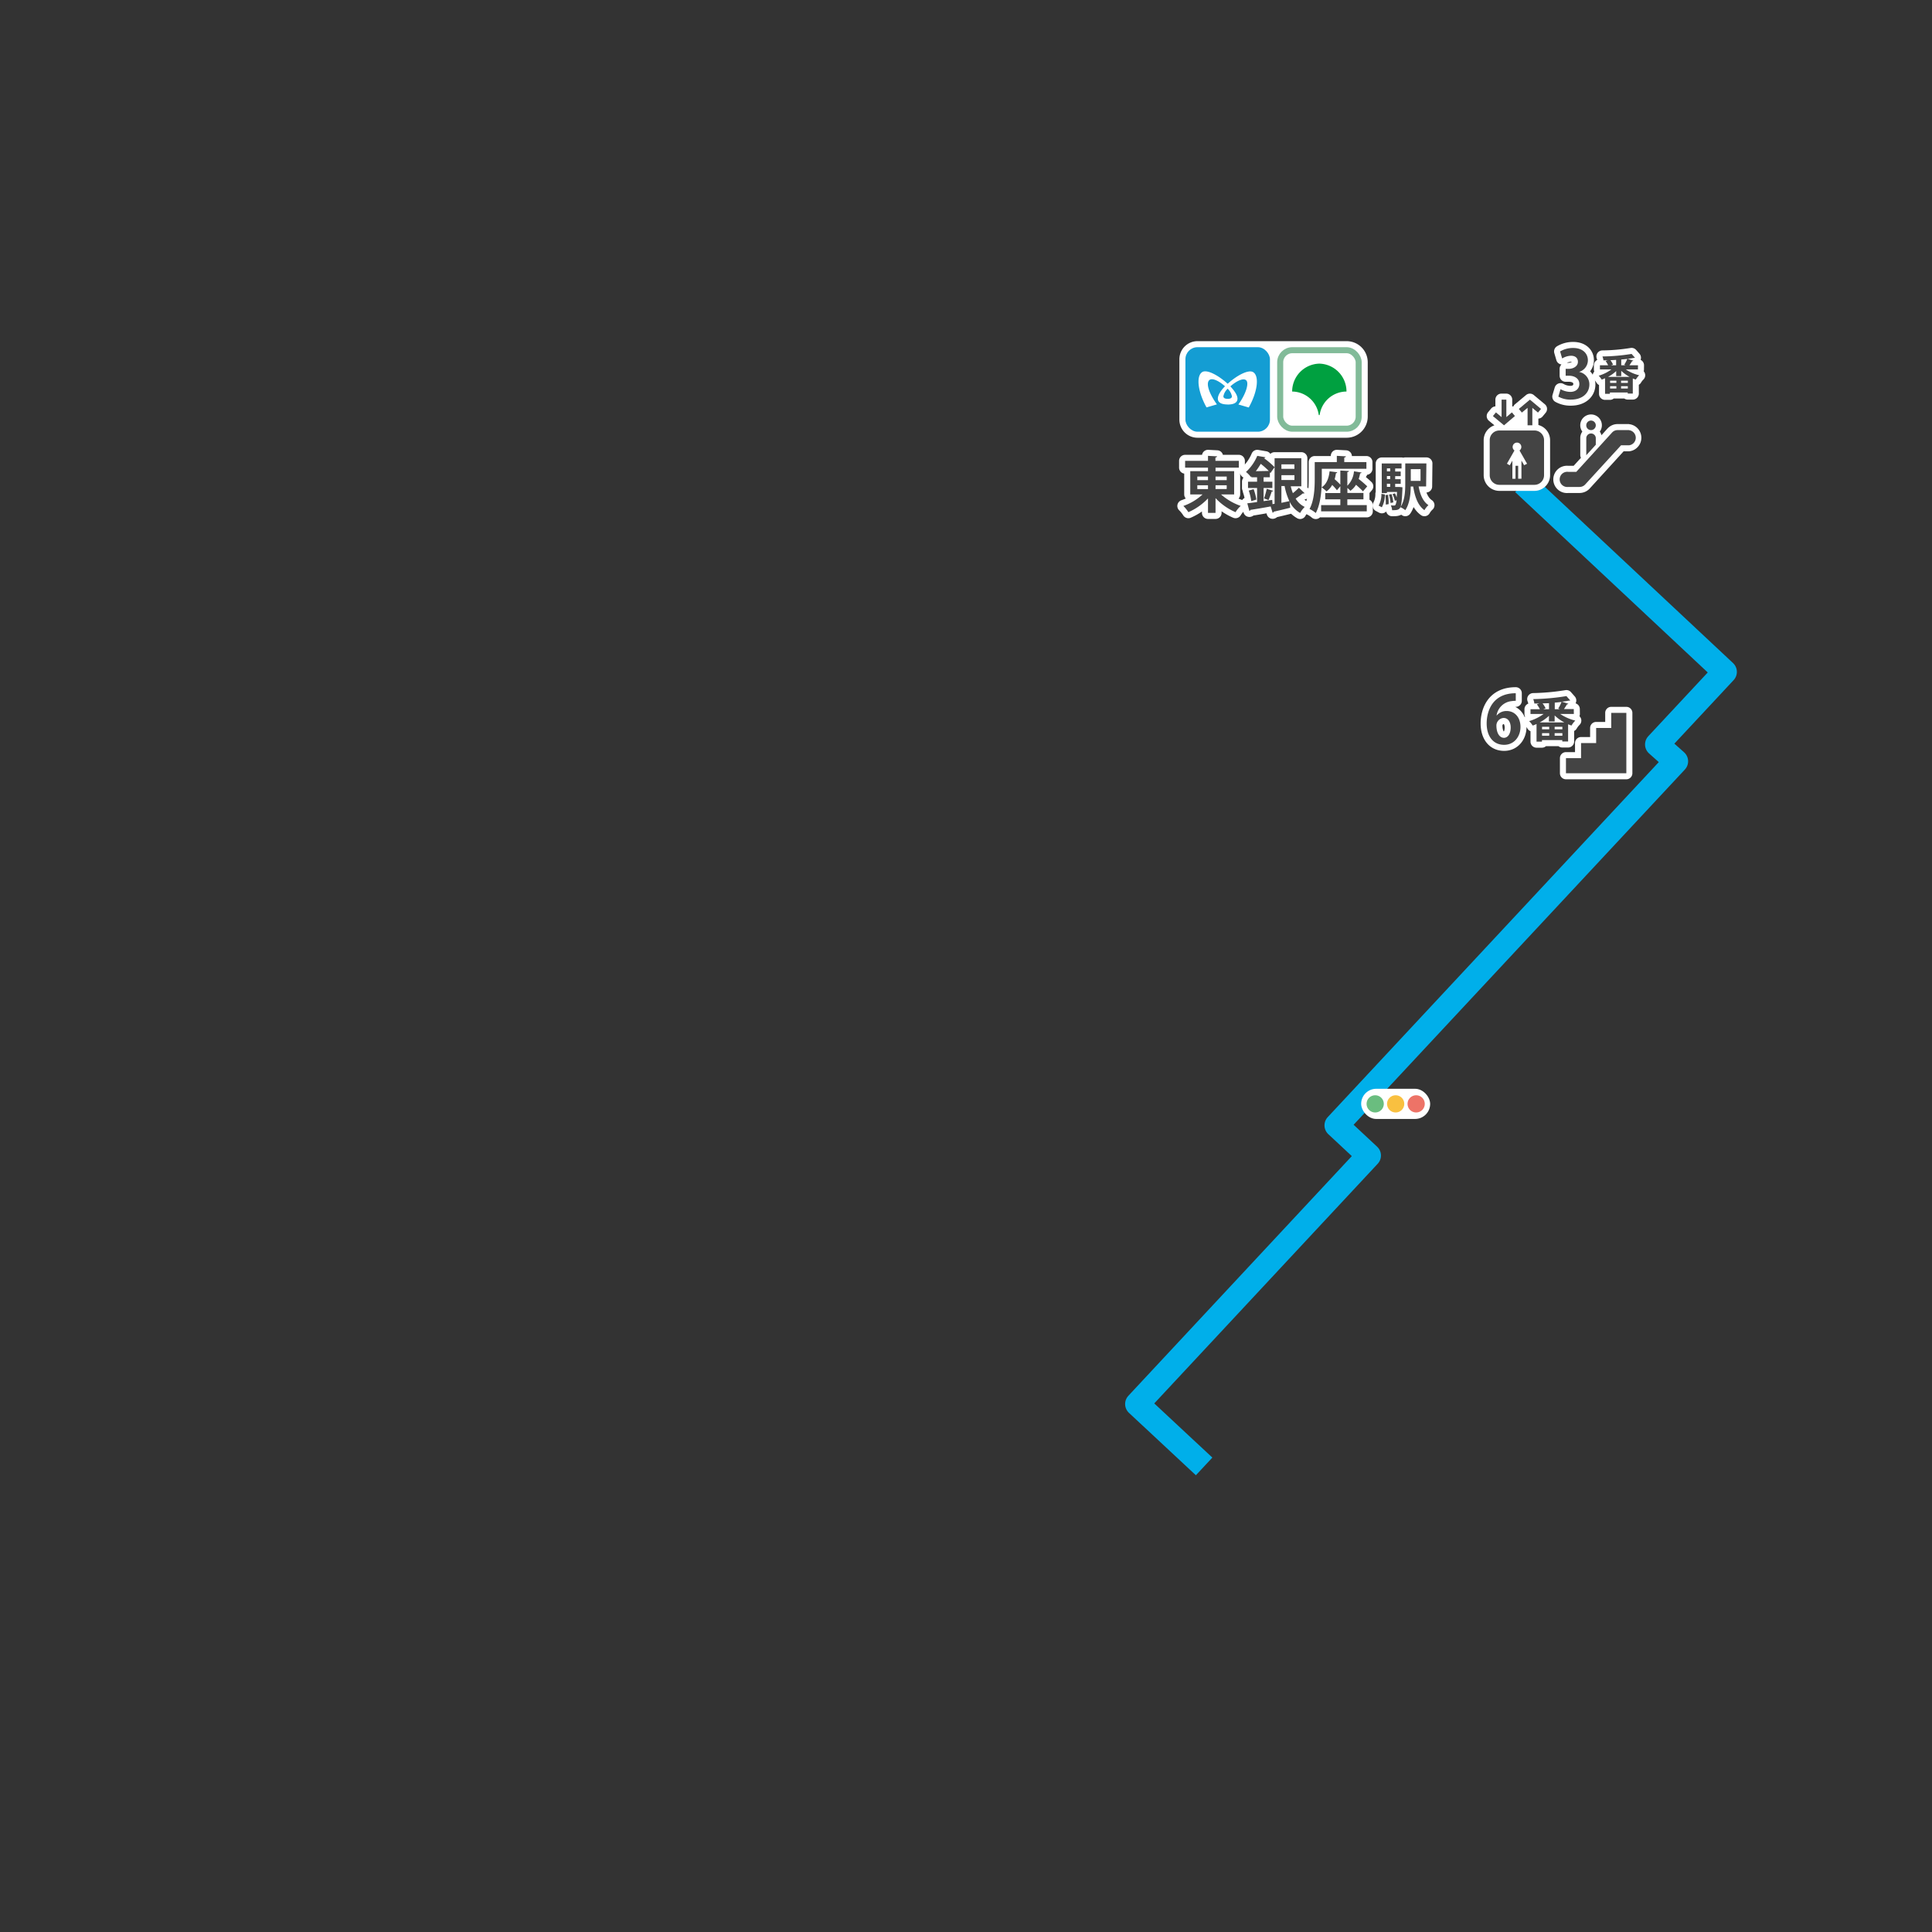 <svg xmlns="http://www.w3.org/2000/svg" xmlns:xlink="http://www.w3.org/1999/xlink" viewBox="0 0 640 640"><rect x="0" y="0" width="640" height="640" fill="#333333" stroke="none"/><defs><style>.cls-1,.cls-2,.cls-5{fill:#fff;}.cls-1,.cls-6{stroke:#fff;stroke-width:4px;}.cls-1,.cls-6,.cls-8{stroke-linejoin:round;}.cls-2{stroke:#82bb99;stroke-miterlimit:10;stroke-width:2px;}.cls-3{fill:#00a040;}.cls-4{fill:#149dd3;}.cls-6,.cls-8{fill:none;}.cls-7{fill:#444;}.cls-8{stroke:#00afea;stroke-width:8px;}.cls-9{opacity:0.75;}.cls-10{fill:#38a754;}.cls-11{fill:#f7ab00;}.cls-12{fill:#e74434;}</style><symbol id="higashiginza-2" data-name="higashiginza" viewBox="0 0 155.04 145.16"><path class="cls-1" d="M56.08,2H6.68a4,4,0,0,0-4,4V26a4,4,0,0,0,4,4h49.4a5,5,0,0,0,5-5V7A5,5,0,0,0,56.08,2Z"/><rect class="cls-2" x="34.08" y="3" width="26" height="26" rx="4"/><path class="cls-3" d="M55.79,16.7l.25,0a9.22,9.22,0,0,0-9-9.25,9.23,9.23,0,0,0-9,9.25l.25,0a9,9,0,0,1,8.56,7.7.16.16,0,0,0,.31,0A9,9,0,0,1,55.79,16.7Z"/><rect class="cls-4" x="2.68" y="2" width="28" height="28" rx="4"/><path class="cls-5" d="M16.67,21c2.3,0,3.25-.77,3.26-1.93,0-1.37-1.37-3-2.36-4.09,1.87-1.68,4.29-2.92,5.25-2s0,4.36-2.59,8l3.43,1c2.91-5.19,3.53-10.29,1.53-11.67-1.57-1.07-5.53,1.08-8.51,3.81-3-2.74-6.92-4.91-8.49-3.84-2,1.37-1.41,6.48,1.48,11.67l3.44-1c-2.6-3.62-3.67-6.89-2.56-8,.95-.95,3.37.3,5.24,2-1,1-2.37,2.71-2.37,4.09,0,1.16.94,1.93,3.25,1.94Zm0-1.89c-.77,0-1.41-.2-1.41-.85a4.63,4.63,0,0,1,1.41-2.5,4.55,4.55,0,0,1,1.41,2.51C18.07,18.93,17.43,19.12,16.67,19.12Z"/><path class="cls-6" d="M18.82,50.78H14.48A19.43,19.43,0,0,0,21,54.58a9.53,9.53,0,0,0-1.72,2.08A19.77,19.77,0,0,1,12.66,52v4.9h-2.5v-4.8a20,20,0,0,1-6.5,4.56A11.44,11.44,0,0,0,2,54.6a18.26,18.26,0,0,0,6.36-3.82H4.28V43.06h5.88V41.9H2.58V39.66h7.58V38l3,.16c0,.2-.18.32-.54.4v1.1h7.76V41.9H12.66v1.16h6.16ZM6.62,44.86v1.2h3.54v-1.2Zm0,2.88V49h3.54V47.74Zm9.74-2.88h-3.7v1.2h3.7Zm0,4.12V47.74h-3.7V49Z"/><path class="cls-6" d="M37.58,48.08a15.19,15.19,0,0,0,.7,2.28,22.27,22.27,0,0,0,2-1.8l1.88,1.8a.66.66,0,0,1-.38.1.9.9,0,0,1-.22,0c-.56.46-1.54,1.16-2.36,1.7a7,7,0,0,0,3,2.76,8.5,8.5,0,0,0-1.52,2,8.63,8.63,0,0,1-3.48-3.74l.2,2c-2,.52-4.1,1-5.46,1.32a.5.5,0,0,1-.36.36l-.66-2.1c-2.5.46-5,.88-6.7,1.14a.45.45,0,0,1-.36.34l-.68-2.52c.9-.1,2-.24,3.24-.42V48.64h-3V46.56h3V45.1H24.54v-.32l-.2.2a7.79,7.79,0,0,0-1.6-1.64A15.22,15.22,0,0,0,26.48,38l2.68.46q-.06.27-.48.3l0,0a24.61,24.61,0,0,1,3.54,3c-.52.7-.94,1.32-1.36,1.94l-.2-.24V45.1H28.58v1.46h2.9v2.08h-2.9V53l2.86-.4L31.52,54l.7-.12V38.78h8.86v9.3ZM24.5,53a20,20,0,0,0-.84-3.5l1.62-.46a18.3,18.3,0,0,1,.9,3.44Zm5.8-10a26.46,26.46,0,0,0-2.66-2.36A23.4,23.4,0,0,1,26,43.08Zm1.46,6.58a.49.49,0,0,1-.48.22,25.82,25.82,0,0,1-1.08,2.84l-1.48-.54a24.13,24.13,0,0,0,.9-3.18Zm7-8.76H34.48v1.48H38.8ZM34.48,46H38.8V44.4H34.48Zm0,7.56L37.12,53a20.35,20.35,0,0,1-1.58-5H34.48Z"/><path class="cls-6" d="M47.86,42.28v3.28c0,3.24-.28,8.22-2,11.38A9.35,9.35,0,0,0,43.8,55.6c1.58-2.9,1.72-7.1,1.72-10.06V40.06h7.32V38l3,.16c0,.2-.16.32-.54.4v1.5h7.34v2.22ZM56.32,52.4v1.92h6.44v2.06H47.64V54.32H54V52.4H49V50.32h5V48.06L52.88,49.4a14.27,14.27,0,0,0-1.58-1.76,6.28,6.28,0,0,1-1.88,2.14,9,9,0,0,0-1.64-1.34c1.64-1,2.4-3,2.66-5.32l2.54.32a.43.43,0,0,1-.44.3,14.76,14.76,0,0,1-.42,2A23.73,23.73,0,0,1,54,47.54V42.86l2.84.16c0,.18-.16.32-.52.36V47.9a7.55,7.55,0,0,0,2.2-4.78l2.5.4c0,.16-.2.26-.46.28a14.08,14.08,0,0,1-.48,1.86,36.8,36.8,0,0,1,2.84,2.44L61.5,49.76c-.52-.58-1.42-1.4-2.3-2.18a6.76,6.76,0,0,1-1.86,2,9.91,9.91,0,0,0-1-.94v1.64h5.32V52.4Z"/><path class="cls-6" d="M68.75,50.79a8.67,8.67,0,0,1-1,4.25l-1.06-.56a7.84,7.84,0,0,0,.92-3.89Zm13.67-2.65H79.94c.49,2.72,1.46,5,3.25,6.19A6.61,6.61,0,0,0,81.86,56c-2.16-1.57-3.16-4.34-3.72-7.84h-.82c0,2.6-.39,5.78-1.8,7.84a6.83,6.83,0,0,0-1.63-1c-.39,1-1.43,1-2.74,1a4.31,4.31,0,0,0-.42-1.6,9.78,9.78,0,0,0,1.07.05.48.48,0,0,0,.46-.2,3.87,3.87,0,0,0,.35-1.55l-.54.2a9.25,9.25,0,0,0-.78-2.22l.81-.27a12,12,0,0,1,.58,1.37h0c0-.51.07-1.1.1-1.82H69.43v.38H67.72V40.53h6.56v1.65H72.17v1H74v1.55H72.17v1H74v1.53H72.17v1.05h1.07l.39,0,.94.1a4.38,4.38,0,0,1,0,.51c-.15,3.54-.32,5.25-.62,6,1.44-2.17,1.56-5.35,1.56-7.81v-6.6h7Zm-13.36,6c0-.22,0-.48,0-.73A18.22,18.22,0,0,0,68.92,51l.89-.1A17.53,17.53,0,0,1,70,54Zm1.46-12H69.43v1h1.09Zm0,3.55v-1H69.43v1Zm-1.09,1.53v1.05h1.09V47.26Zm1.21,6.39a14.09,14.09,0,0,0-.52-2.79l.86-.15a13.83,13.83,0,0,1,.58,2.75ZM80.57,42.4H77.34v3.89h3.23Z"/><path class="cls-7" d="M18.82,50.78H14.48A19.43,19.43,0,0,0,21,54.58a9.53,9.53,0,0,0-1.72,2.08A19.77,19.77,0,0,1,12.66,52v4.9h-2.5v-4.8a20,20,0,0,1-6.5,4.56A11.44,11.44,0,0,0,2,54.6a18.26,18.26,0,0,0,6.36-3.82H4.28V43.06h5.88V41.9H2.58V39.66h7.58V38l3,.16c0,.2-.18.32-.54.4v1.1h7.76V41.9H12.66v1.16h6.16ZM6.62,44.86v1.2h3.54v-1.2Zm0,2.88V49h3.54V47.74Zm9.74-2.88h-3.7v1.2h3.7Zm0,4.12V47.74h-3.7V49Z"/><path class="cls-7" d="M37.58,48.08a15.19,15.19,0,0,0,.7,2.28,22.27,22.27,0,0,0,2-1.8l1.88,1.8a.66.66,0,0,1-.38.1.9.9,0,0,1-.22,0c-.56.46-1.54,1.16-2.36,1.7a7,7,0,0,0,3,2.76,8.5,8.5,0,0,0-1.52,2,8.63,8.63,0,0,1-3.48-3.74l.2,2c-2,.52-4.1,1-5.46,1.32a.5.5,0,0,1-.36.36l-.66-2.1c-2.5.46-5,.88-6.7,1.14a.45.45,0,0,1-.36.34l-.68-2.52c.9-.1,2-.24,3.24-.42V48.64h-3V46.56h3V45.1H24.54v-.32l-.2.2a7.79,7.79,0,0,0-1.6-1.64A15.22,15.22,0,0,0,26.48,38l2.68.46q-.06.27-.48.3l0,0a24.61,24.61,0,0,1,3.54,3c-.52.7-.94,1.32-1.36,1.94l-.2-.24V45.1H28.58v1.46h2.9v2.08h-2.9V53l2.86-.4L31.52,54l.7-.12V38.78h8.86v9.3ZM24.5,53a20,20,0,0,0-.84-3.5l1.62-.46a18.3,18.3,0,0,1,.9,3.44Zm5.8-10a26.46,26.46,0,0,0-2.66-2.36A23.4,23.4,0,0,1,26,43.08Zm1.46,6.58a.49.49,0,0,1-.48.22,25.82,25.82,0,0,1-1.08,2.84l-1.48-.54a24.13,24.13,0,0,0,.9-3.18Zm7-8.76H34.48v1.48H38.8ZM34.48,46H38.8V44.4H34.48Zm0,7.56L37.12,53a20.35,20.35,0,0,1-1.58-5H34.48Z"/><path class="cls-7" d="M47.86,42.28v3.28c0,3.24-.28,8.22-2,11.38A9.35,9.35,0,0,0,43.8,55.6c1.58-2.9,1.72-7.1,1.72-10.06V40.06h7.32V38l3,.16c0,.2-.16.32-.54.4v1.5h7.34v2.22ZM56.32,52.4v1.92h6.44v2.06H47.64V54.32H54V52.4H49V50.32h5V48.06L52.88,49.4a14.27,14.27,0,0,0-1.58-1.76,6.28,6.28,0,0,1-1.88,2.14,9,9,0,0,0-1.64-1.34c1.64-1,2.4-3,2.66-5.32l2.54.32a.43.43,0,0,1-.44.3,14.76,14.76,0,0,1-.42,2A23.73,23.73,0,0,1,54,47.54V42.86l2.84.16c0,.18-.16.32-.52.36V47.9a7.55,7.55,0,0,0,2.2-4.78l2.5.4c0,.16-.2.26-.46.28a14.08,14.08,0,0,1-.48,1.86,36.8,36.8,0,0,1,2.84,2.44L61.5,49.76c-.52-.58-1.42-1.4-2.3-2.18a6.76,6.76,0,0,1-1.86,2,9.91,9.91,0,0,0-1-.94v1.64h5.32V52.4Z"/><path class="cls-7" d="M68.75,50.79a8.67,8.67,0,0,1-1,4.25l-1.06-.56a7.84,7.84,0,0,0,.92-3.89Zm13.67-2.65H79.94c.49,2.72,1.46,5,3.25,6.19A6.61,6.61,0,0,0,81.86,56c-2.16-1.57-3.16-4.34-3.72-7.84h-.82c0,2.6-.39,5.78-1.8,7.84a6.83,6.83,0,0,0-1.63-1c-.39,1-1.43,1-2.74,1a4.31,4.31,0,0,0-.42-1.6,9.78,9.78,0,0,0,1.07.05.48.48,0,0,0,.46-.2,3.87,3.87,0,0,0,.35-1.55l-.54.2a9.25,9.25,0,0,0-.78-2.22l.81-.27a12,12,0,0,1,.58,1.37h0c0-.51.07-1.1.1-1.82H69.43v.38H67.72V40.53h6.56v1.65H72.17v1H74v1.55H72.17v1H74v1.53H72.17v1.05h1.07l.39,0,.94.1a4.38,4.38,0,0,1,0,.51c-.15,3.54-.32,5.25-.62,6,1.44-2.17,1.56-5.35,1.56-7.81v-6.6h7Zm-13.36,6c0-.22,0-.48,0-.73A18.22,18.22,0,0,0,68.92,51l.89-.1A17.53,17.53,0,0,1,70,54Zm1.46-12H69.43v1h1.09Zm0,3.55v-1H69.43v1Zm-1.09,1.53v1.05h1.09V47.26Zm1.21,6.39a14.09,14.09,0,0,0-.52-2.79l.86-.15a13.83,13.83,0,0,1,.58,2.75ZM80.57,42.4H77.34v3.89h3.23Z"/><path class="cls-5" d="M148.75,121.15h-5a2,2,0,0,0-2,2v3h-3a2,2,0,0,0-2,2v3h-3a2,2,0,0,0-2,2v3h-3a2,2,0,0,0-2,2v5a2,2,0,0,0,2,2h20a2,2,0,0,0,2-2v-20A2,2,0,0,0,148.75,121.15Z"/><polygon class="cls-7" points="148.75 123.15 143.75 123.15 143.75 128.15 138.75 128.15 138.75 133.15 133.75 133.15 133.75 138.15 128.75 138.15 128.75 143.15 148.75 143.15 148.75 123.15"/><path class="cls-6" d="M105.82,124a4.19,4.19,0,0,1,3.3-1.47c2.58,0,4.56,2,4.56,5.28,0,3.14-2.05,5.92-5.41,5.92-3.77,0-5.79-3-5.79-7.09,0-3.81,1.72-10,9.64-10v2.51a11.42,11.42,0,0,0-1.43.11,5.59,5.59,0,0,0-4.93,4.77Zm4.62,4c0-1.74-.83-3.17-2.35-3.17a2.54,2.54,0,0,0-2.38,2.71c.05,2.16.93,3.87,2.53,3.87C109.67,131.36,110.44,129.82,110.44,128Z"/><path class="cls-6" d="M131.36,123.51h-4.52a15.46,15.46,0,0,0,5,2.19,8.41,8.41,0,0,0-1.26,1.64,11.65,11.65,0,0,1-1.12-.42v5.7h-1.93v-.45h-6.73v.51H119v-5.84a13.46,13.46,0,0,1-1.27.51,8.27,8.27,0,0,0-1.18-1.47,15.71,15.71,0,0,0,4.8-2.37H117v-1.57h3.11a9.18,9.18,0,0,0-1-1.61l.79-.28-1.62,0a5.61,5.61,0,0,0-.38-1.46,76.39,76.39,0,0,0,11-1l1.27,1.44a.61.61,0,0,1-.24.06l-.2,0c-.7.13-1.48.26-2.35.35l2.15.68c-.07.14-.21.19-.44.19-.27.48-.67,1.07-1,1.58h3.25Zm-8.23.61a14.55,14.55,0,0,1-3.09,2.19h8.17A14.21,14.21,0,0,1,125,124v2h-1.91Zm.07,4.48v-.85h-2.37v.85Zm-2.37,1.25v.88h2.37v-.88Zm2.3-7.91v-2L121,120a7.69,7.69,0,0,1,1,1.64l-.74.29Zm4.43,6.66v-.85H125v.85ZM125,130.73h2.56v-.88H125Zm1.75-8.79-.56-.21a15.51,15.51,0,0,0,1.09-2.2c-.72.08-1.48.16-2.24.22v2.19Z"/><path class="cls-7" d="M105.82,124a4.19,4.19,0,0,1,3.3-1.47c2.58,0,4.56,2,4.56,5.28,0,3.14-2.05,5.92-5.41,5.92-3.77,0-5.79-3-5.79-7.09,0-3.81,1.72-10,9.64-10v2.51a11.42,11.42,0,0,0-1.43.11,5.59,5.59,0,0,0-4.93,4.77Zm4.62,4c0-1.74-.83-3.17-2.35-3.17a2.54,2.54,0,0,0-2.38,2.71c.05,2.16.93,3.87,2.53,3.87C109.67,131.36,110.44,129.82,110.44,128Z"/><path class="cls-7" d="M131.36,123.51h-4.52a15.46,15.46,0,0,0,5,2.19,8.41,8.41,0,0,0-1.26,1.64,11.65,11.65,0,0,1-1.12-.42v5.7h-1.93v-.45h-6.73v.51H119v-5.84a13.46,13.46,0,0,1-1.27.51,8.27,8.27,0,0,0-1.18-1.47,15.71,15.71,0,0,0,4.8-2.37H117v-1.57h3.11a9.18,9.18,0,0,0-1-1.61l.79-.28-1.62,0a5.61,5.61,0,0,0-.38-1.46,76.39,76.39,0,0,0,11-1l1.27,1.44a.61.61,0,0,1-.24.06l-.2,0c-.7.13-1.48.26-2.35.35l2.15.68c-.07.14-.21.19-.44.19-.27.48-.67,1.07-1,1.58h3.25Zm-8.23.61a14.55,14.55,0,0,1-3.09,2.19h8.17A14.21,14.21,0,0,1,125,124v2h-1.91Zm.07,4.48v-.85h-2.37v.85Zm-2.37,1.25v.88h2.37v-.88Zm2.3-7.91v-2L121,120a7.69,7.69,0,0,1,1,1.64l-.74.29Zm4.43,6.66v-.85H125v.85ZM125,130.73h2.56v-.88H125Zm1.75-8.79-.56-.21a15.51,15.51,0,0,0,1.09-2.2c-.72.08-1.48.16-2.24.22v2.19Z"/><path class="cls-5" d="M149.63,27.47h-3.78a4.51,4.51,0,0,0-3.16,1.3l-.18.17-2,2.22a3.41,3.41,0,0,0-.55-1.19,3.58,3.58,0,1,0-5.79,0,3.56,3.56,0,0,0-.68,2.07v5.75a2,2,0,0,0,.22.86l-2.42,2.65H129.5a4.52,4.52,0,1,0,0,9h3.77A4.56,4.56,0,0,0,136.44,49l.17-.17L147.85,36.5h1.78a4.52,4.52,0,0,0,0-9Z"/><path class="cls-7" d="M137.05,29.47a1.58,1.58,0,1,0-1.58-1.58A1.58,1.58,0,0,0,137.05,29.47Zm12.58,0h-3.78a2.47,2.47,0,0,0-1.85.83h0l-11.83,13H129.5a2.52,2.52,0,1,0,0,5h3.77a2.53,2.53,0,0,0,1.86-.83h0L147,34.5h2.67a2.52,2.52,0,0,0,0-5Zm-11,2.57a1.58,1.58,0,0,0-3.15,0v5.75l3.15-3.46Z"/><path class="cls-5" d="M119.61,27.78V25.66a2,2,0,0,0,1.41-.72l1-1.21a2,2,0,0,0-.26-2.82l-3.67-3.06a2,2,0,0,0-2.56,0l-3.67,3.06a2.09,2.09,0,0,0-.56.76,2,2,0,0,0-.35-.06V19.38a2,2,0,0,0-2-2h-1.58a2,2,0,0,0-2,2v2.23a2,2,0,0,0-1.41.72l-1,1.21A2,2,0,0,0,102.5,25a2,2,0,0,0,.71,1.36l1.84,1.53a5.18,5.18,0,0,0-3.56,4.89V44.41a5.2,5.2,0,0,0,5.19,5.19h11.63a5.19,5.19,0,0,0,5.18-5.19V32.78A5.19,5.19,0,0,0,119.61,27.78Z"/><path class="cls-7" d="M118.31,29.6H106.68a3.18,3.18,0,0,0-3.19,3.18V44.41a3.19,3.19,0,0,0,3.19,3.19h11.63a3.18,3.18,0,0,0,3.18-3.19V32.78A3.18,3.18,0,0,0,118.31,29.6ZM114.9,41.1,114,39.57v6h-1.08V41.29h-.89V45.6H111v-6l-.88,1.53-.93-.53,2.5-4.38a1.44,1.44,0,1,1,1.67,0l2.5,4.38Zm1.13-19v5.77h1.58V22.11l1.87,1.55,1-1.21-3.67-3.07-3.67,3.07,1,1.21Zm-4.19,2.71-1-1.21L109,25.16V19.38h-1.58v5.78l-1.87-1.55-1,1.21,3.68,3.06Z"/><path class="cls-6" d="M133.11,10.19a4.19,4.19,0,0,1,3.39,4.18c0,2.77-2.23,5-6.1,5a8.21,8.21,0,0,1-4.18-1l.73-2.46a6.75,6.75,0,0,0,3.23.9c2,0,3-1.23,3-2.6,0-1.87-1.63-2.75-3.41-2.75h-1.12V9.17h1.06c1.29,0,3-.72,3-2.33,0-1.17-.77-2-2.31-2a5.86,5.86,0,0,0-2.91.9l-.68-2.33a8.42,8.42,0,0,1,4.33-1.15c3.19,0,4.87,1.87,4.87,4.07a4,4,0,0,1-2.86,3.83Z"/><path class="cls-6" d="M152.59,9.38h-4A13.49,13.49,0,0,0,153,11.3a7,7,0,0,0-1.11,1.42,7.75,7.75,0,0,1-1-.36v5h-1.68V17h-5.9v.45h-1.61V12.29a11.72,11.72,0,0,1-1.11.45,7,7,0,0,0-1-1.29,13.62,13.62,0,0,0,4.2-2.07H140V8h2.72a8.52,8.52,0,0,0-.83-1.41l.69-.24-1.42,0a4.73,4.73,0,0,0-.33-1.28,64.8,64.8,0,0,0,9.66-.84l1.11,1.26a.47.47,0,0,1-.21.06l-.17,0c-.61.11-1.3.23-2.06.31l1.88.59c-.06.13-.18.17-.38.17-.24.42-.59.94-.89,1.38h2.84Zm-7.2.53a12.65,12.65,0,0,1-2.7,1.92h7.14a12.54,12.54,0,0,1-2.77-2v1.75h-1.67Zm.06,3.92v-.74h-2.08v.74Zm-2.08,1.09v.77h2.08v-.77Zm2-6.92V6.21l-1.89.1a6.57,6.57,0,0,1,.85,1.44l-.64.25Zm3.88,5.83v-.74H147v.74ZM147,15.69h2.24v-.77H147ZM148.55,8l-.49-.18a12.85,12.85,0,0,0,1-1.93c-.63.07-1.29.14-2,.19V8Z"/><path class="cls-7" d="M133.11,10.19a4.19,4.19,0,0,1,3.39,4.18c0,2.77-2.23,5-6.1,5a8.21,8.21,0,0,1-4.18-1l.73-2.46a6.75,6.75,0,0,0,3.23.9c2,0,3-1.23,3-2.6,0-1.87-1.63-2.75-3.41-2.75h-1.12V9.17h1.06c1.29,0,3-.72,3-2.33,0-1.17-.77-2-2.31-2a5.86,5.86,0,0,0-2.91.9l-.68-2.33a8.42,8.42,0,0,1,4.33-1.15c3.19,0,4.87,1.87,4.87,4.07a4,4,0,0,1-2.86,3.83Z"/><path class="cls-7" d="M152.59,9.38h-4A13.49,13.49,0,0,0,153,11.3a7,7,0,0,0-1.11,1.42,7.75,7.75,0,0,1-1-.36v5h-1.68V17h-5.9v.45h-1.61V12.29a11.72,11.72,0,0,1-1.11.45,7,7,0,0,0-1-1.29,13.62,13.62,0,0,0,4.2-2.07H140V8h2.72a8.52,8.52,0,0,0-.83-1.41l.69-.24-1.42,0a4.73,4.73,0,0,0-.33-1.28,64.8,64.8,0,0,0,9.66-.84l1.11,1.26a.47.47,0,0,1-.21.06l-.17,0c-.61.11-1.3.23-2.06.31l1.88.59c-.06.13-.18.17-.38.17-.24.42-.59.94-.89,1.38h2.84Zm-7.2.53a12.65,12.65,0,0,1-2.7,1.92h7.14a12.54,12.54,0,0,1-2.77-2v1.75h-1.67Zm.06,3.92v-.74h-2.08v.74Zm-2.08,1.09v.77h2.08v-.77Zm2-6.92V6.21l-1.89.1a6.57,6.57,0,0,1,.85,1.44l-.64.25Zm3.88,5.83v-.74H147v.74ZM147,15.69h2.24v-.77H147ZM148.55,8l-.49-.18a12.85,12.85,0,0,0,1-1.93c-.63.07-1.29.14-2,.19V8Z"/></symbol></defs><g id="higashiginza"><polyline class="cls-8" points="504.65 160.09 571.36 222.57 548.94 246.61 555.21 252.19 442.75 372.79 453.46 382.78 376.71 465.1 398.88 485.77"/><rect class="cls-5" x="450.9" y="360.67" width="22.86" height="10" rx="5"/><g class="cls-9"><circle class="cls-10" cx="455.55" cy="365.67" r="2.86"/><circle class="cls-11" cx="462.33" cy="365.67" r="2.86"/><circle class="cls-12" cx="469.12" cy="365.67" r="2.86"/></g><use width="155.04" height="145.15" transform="translate(390 113.01)" xlink:href="#higashiginza-2"/></g></svg>